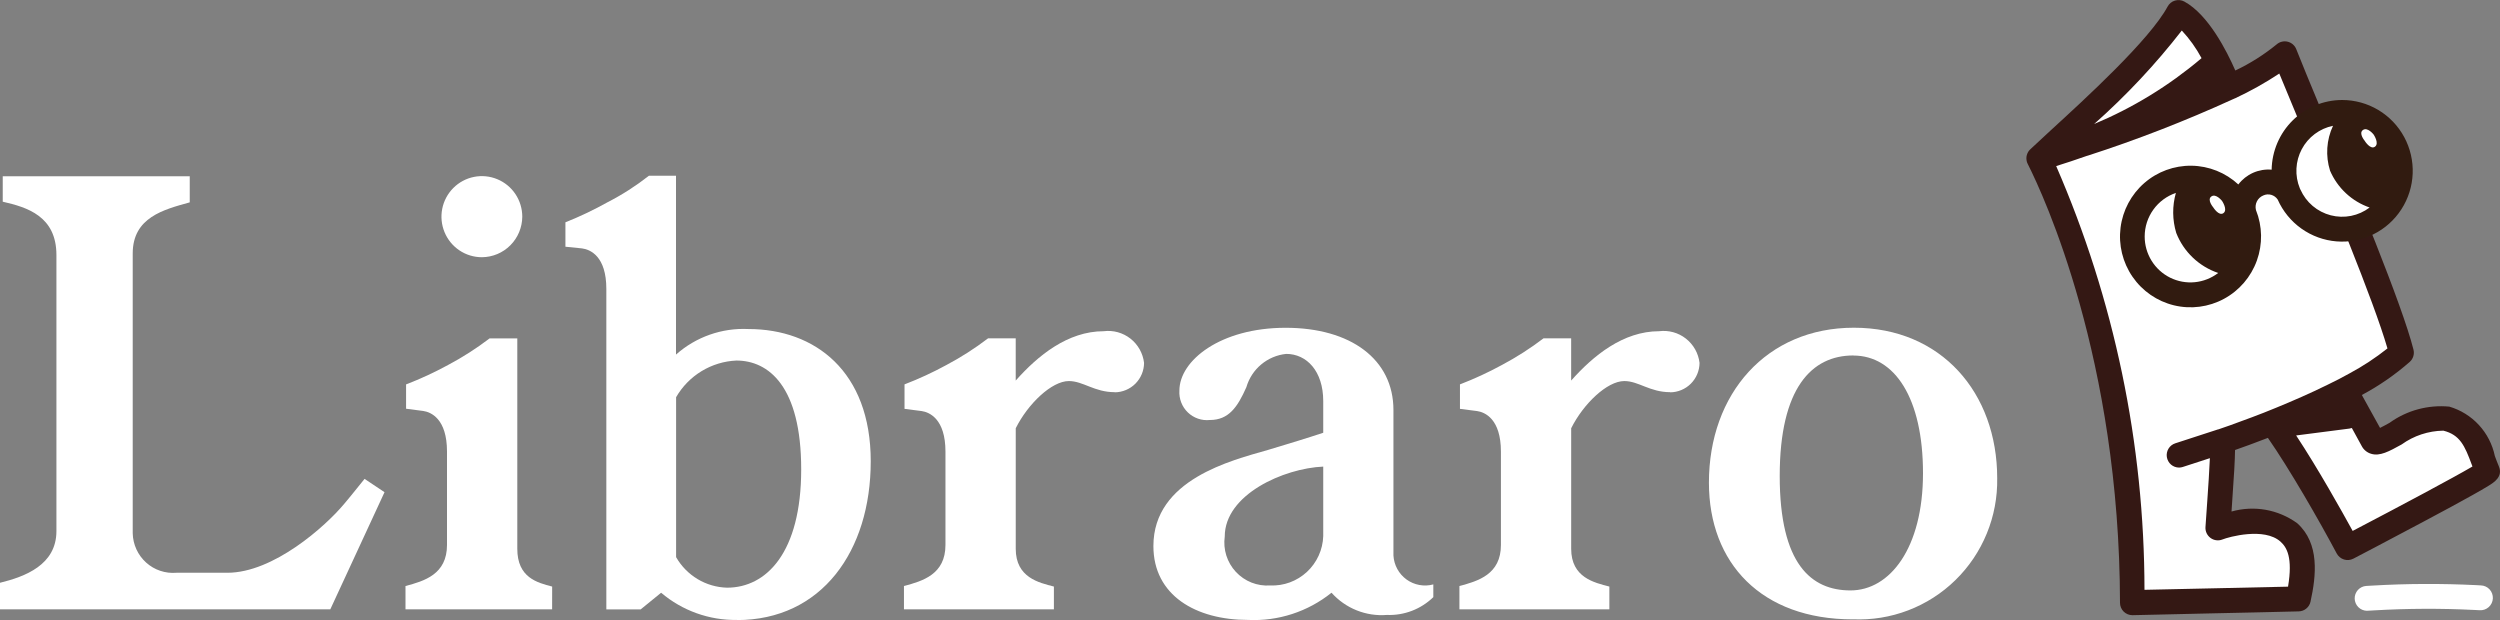 <svg xmlns="http://www.w3.org/2000/svg" width="125" height="31" viewBox="0 0 125 31" fill="none"><rect x="0" y="0" width="125" height="31" fill="#808080" stroke="none"/><g clip-path="url(#clip0_698_7503)"><path d="M19.227 24.608L16.515 30.467H0V29.139C1.245 28.833 2.821 28.249 2.821 26.556V12.751C2.821 10.806 1.354 10.363 0.137 10.085V8.813H9.487V10.118C8.186 10.479 6.636 10.868 6.636 12.673V26.666C6.642 26.942 6.705 27.215 6.82 27.466C6.935 27.717 7.1 27.942 7.305 28.127C7.51 28.312 7.75 28.453 8.011 28.54C8.273 28.628 8.549 28.662 8.824 28.638H11.369C13.665 28.638 16.265 26.333 17.232 25.167C17.232 25.167 17.813 24.473 18.228 23.944L19.224 24.609L19.227 24.608Z" fill="white"></path><path d="M27.606 30.468H20.275V29.301C21.215 29.051 22.35 28.718 22.35 27.246V22.576C22.35 20.938 21.547 20.604 21.161 20.548L20.304 20.437V19.22C21.025 18.943 21.727 18.618 22.405 18.248C23.132 17.863 23.826 17.418 24.48 16.919H25.865V27.439C25.865 28.883 26.861 29.133 27.608 29.328L27.606 30.468ZM24.093 12.861C23.694 12.861 23.303 12.742 22.971 12.519C22.639 12.296 22.38 11.98 22.227 11.609C22.074 11.239 22.034 10.831 22.112 10.438C22.19 10.044 22.383 9.683 22.665 9.4C22.948 9.116 23.308 8.923 23.7 8.845C24.092 8.767 24.498 8.807 24.867 8.961C25.236 9.114 25.552 9.374 25.774 9.708C25.995 10.041 26.114 10.434 26.114 10.835C26.11 11.371 25.896 11.885 25.518 12.264C25.14 12.644 24.628 12.858 24.093 12.861Z" fill="white"></path><path d="M36.847 30.997C35.461 31.018 34.114 30.535 33.056 29.637L32.033 30.47H30.317V14.446C30.317 12.808 29.514 12.475 29.1 12.42L28.271 12.336V11.115C28.992 10.828 29.694 10.494 30.372 10.115C31.105 9.74 31.799 9.295 32.447 8.786H33.8V17.729C34.795 16.845 36.096 16.387 37.423 16.452C40.743 16.452 43.537 18.562 43.537 23.062C43.537 27.561 41.078 31.004 36.842 31.004L36.847 30.997ZM36.819 18.027C36.204 18.055 35.606 18.237 35.079 18.557C34.552 18.878 34.114 19.325 33.805 19.86V27.857C34.063 28.31 34.434 28.688 34.88 28.955C35.326 29.223 35.834 29.37 36.353 29.384C38.317 29.384 40.06 27.634 40.06 23.469C40.06 19.304 38.423 18.027 36.819 18.027Z" fill="white"></path><path d="M55.738 19.609C54.715 19.609 54.162 19.053 53.442 19.053C52.585 19.053 51.395 20.192 50.787 21.413V27.439C50.787 28.883 51.948 29.133 52.695 29.328V30.467H45.198V29.301C46.138 29.051 47.273 28.718 47.273 27.246V22.581C47.273 20.943 46.47 20.61 46.083 20.553L45.226 20.443V19.219C45.947 18.942 46.649 18.617 47.327 18.247C48.054 17.862 48.748 17.417 49.402 16.918H50.786V19.029C51.893 17.78 53.386 16.561 55.183 16.561C55.42 16.531 55.659 16.548 55.889 16.611C56.119 16.675 56.334 16.783 56.522 16.93C56.709 17.077 56.866 17.26 56.983 17.468C57.1 17.677 57.175 17.906 57.203 18.144C57.201 18.533 57.045 18.906 56.771 19.182C56.496 19.457 56.125 19.613 55.736 19.616L55.738 19.609Z" fill="white"></path><path d="M71.666 29.857C71.359 30.155 70.995 30.388 70.596 30.541C70.196 30.694 69.77 30.764 69.343 30.747C68.828 30.788 68.31 30.709 67.83 30.516C67.35 30.324 66.921 30.022 66.576 29.636C65.395 30.585 63.909 31.069 62.398 30.996C59.798 30.996 57.67 29.774 57.67 27.302C57.67 23.97 61.57 23.024 63.395 22.498C64.418 22.192 65.415 21.887 66.162 21.638V20.055C66.162 18.555 65.333 17.695 64.31 17.695C63.85 17.742 63.415 17.926 63.06 18.223C62.705 18.519 62.447 18.916 62.318 19.361C61.875 20.361 61.432 21 60.493 21C60.292 21.021 60.09 20.998 59.899 20.932C59.709 20.866 59.535 20.76 59.39 20.619C59.245 20.479 59.132 20.309 59.06 20.12C58.987 19.931 58.957 19.729 58.97 19.528C58.97 18.028 61.018 16.389 64.281 16.389C67.545 16.389 69.672 17.972 69.672 20.5V27.776C69.686 28.012 69.751 28.242 69.865 28.45C69.978 28.657 70.136 28.837 70.327 28.975C70.518 29.113 70.737 29.207 70.969 29.249C71.201 29.292 71.439 29.282 71.666 29.22V29.859V29.857ZM66.161 23.33C64.197 23.414 61.237 24.719 61.237 26.829C61.193 27.146 61.22 27.469 61.316 27.774C61.412 28.079 61.575 28.359 61.792 28.593C62.01 28.827 62.276 29.01 62.573 29.128C62.87 29.245 63.189 29.295 63.507 29.273C63.843 29.288 64.179 29.235 64.495 29.119C64.81 29.002 65.1 28.824 65.347 28.595C65.594 28.365 65.793 28.089 65.933 27.782C66.073 27.475 66.151 27.143 66.162 26.805V23.331L66.161 23.33Z" fill="white"></path><path d="M83.511 19.609C82.488 19.609 81.934 19.053 81.215 19.053C80.357 19.053 79.167 20.192 78.559 21.413V27.439C78.559 28.883 79.72 29.133 80.468 29.328V30.467H72.971V29.301C73.911 29.051 75.046 28.718 75.046 27.246V22.581C75.046 20.943 74.243 20.61 73.855 20.553L72.998 20.443V19.219C73.719 18.942 74.421 18.617 75.1 18.247C75.826 17.861 76.52 17.417 77.174 16.918H78.558V19.029C79.665 17.78 81.159 16.561 82.956 16.561C83.192 16.531 83.432 16.548 83.662 16.611C83.892 16.674 84.107 16.783 84.295 16.93C84.482 17.077 84.639 17.26 84.757 17.468C84.874 17.677 84.948 17.906 84.977 18.144C84.974 18.533 84.819 18.906 84.544 19.182C84.27 19.457 83.898 19.613 83.51 19.616L83.511 19.609Z" fill="white"></path><path d="M92.639 30.968C88.075 30.968 85.446 28.163 85.446 24.133C85.446 19.689 88.324 16.386 92.694 16.386C97.064 16.386 99.86 19.64 99.86 23.911C99.876 24.858 99.7 25.799 99.34 26.675C98.981 27.552 98.447 28.345 97.77 29.006C97.094 29.667 96.29 30.181 95.407 30.518C94.525 30.855 93.583 31.007 92.64 30.965L92.639 30.968ZM92.666 17.773C90.591 17.773 88.986 19.387 88.986 23.8C88.986 28.213 90.563 29.521 92.526 29.521C94.49 29.521 96.15 27.411 96.15 23.662C96.15 19.912 94.74 17.777 92.665 17.777L92.666 17.773Z" fill="white"></path><path d="M101.936 7.914C103.122 6.767 107.761 2.782 108.924 0.621C110.343 1.399 111.447 4.376 111.447 4.376C110.145 4.955 104.29 7.303 101.936 7.914Z" fill="white"></path><path d="M113.014 19.779C114.338 20.772 117.725 27.088 117.725 27.088C117.725 27.088 124.779 23.415 124.718 23.268C124.279 22.224 124.095 20.999 122.661 20.639C121.226 20.278 119.256 22.252 118.972 21.72C118.689 21.187 117.426 18.904 116.703 17.65C116.561 17.405 115.662 17.66 115.466 17.862L113.014 19.779Z" fill="white"></path><path d="M101.936 7.915C105.103 14.886 106.7 22.473 106.614 30.134C108.978 30.073 112.552 30.01 114.917 29.944C115.279 28.306 115.153 27.256 114.444 26.622C113.328 25.621 111.228 26.271 110.901 26.403C110.975 25.074 111.202 22.459 111.111 22.064C113.011 21.425 118.015 19.552 120.075 17.632C119.302 14.582 115.145 5.025 114.241 2.686C111.834 4.835 103.335 7.5 101.936 7.915Z" fill="white"></path><path d="M124.943 23.318C124.873 23.153 124.81 22.982 124.742 22.799C124.621 22.22 124.345 21.684 123.944 21.249C123.543 20.814 123.032 20.497 122.465 20.331C121.406 20.231 120.347 20.517 119.482 21.138C119.332 21.222 119.15 21.322 119.002 21.395C118.789 21.004 118.454 20.398 118.092 19.749C118.954 19.291 119.76 18.733 120.494 18.088C120.576 18.013 120.636 17.916 120.667 17.809C120.699 17.703 120.701 17.589 120.674 17.481C120.099 15.203 117.698 9.43 116.106 5.609C115.52 4.197 115.055 3.082 114.815 2.463C114.779 2.37 114.721 2.287 114.646 2.221C114.57 2.155 114.48 2.108 114.383 2.085C114.286 2.061 114.185 2.062 114.088 2.086C113.991 2.11 113.902 2.157 113.827 2.224C113.194 2.739 112.503 3.176 111.766 3.525C111.333 2.536 110.412 0.731 109.221 0.08C109.15 0.04 109.071 0.016 108.99 0.007C108.909 -0.001 108.827 0.006 108.748 0.029C108.67 0.052 108.597 0.09 108.534 0.142C108.471 0.194 108.418 0.257 108.38 0.329C107.487 1.99 104.252 4.947 102.516 6.536C102.092 6.923 101.76 7.231 101.529 7.452C101.518 7.46 101.509 7.47 101.501 7.48C101.489 7.49 101.478 7.502 101.468 7.515C101.456 7.527 101.445 7.54 101.436 7.554C101.429 7.563 101.423 7.572 101.418 7.581C101.408 7.596 101.398 7.612 101.391 7.628C101.382 7.644 101.375 7.66 101.368 7.676C101.326 7.775 101.311 7.883 101.324 7.989C101.326 8.004 101.328 8.019 101.332 8.034C101.334 8.051 101.337 8.067 101.342 8.083C101.348 8.103 101.354 8.124 101.362 8.143C101.365 8.15 101.368 8.157 101.372 8.163C101.379 8.183 101.388 8.203 101.399 8.221C102.192 9.796 105.978 17.959 106 30.139C106 30.221 106.016 30.301 106.047 30.376C106.078 30.452 106.124 30.52 106.181 30.578C106.239 30.635 106.307 30.681 106.382 30.712C106.457 30.743 106.537 30.759 106.619 30.759H106.636C107.816 30.729 109.324 30.697 110.783 30.664C112.241 30.631 113.753 30.602 114.937 30.569C115.075 30.566 115.209 30.516 115.315 30.428C115.422 30.34 115.497 30.218 115.526 30.083C115.81 28.789 115.993 27.174 114.858 26.159C114.39 25.82 113.852 25.591 113.283 25.49C112.715 25.39 112.132 25.419 111.576 25.576C111.587 25.416 111.599 25.25 111.609 25.082C111.704 23.765 111.747 22.98 111.752 22.5C112.156 22.359 112.728 22.153 113.395 21.894C114.481 23.458 115.931 25.976 116.837 27.676C116.914 27.819 117.045 27.927 117.2 27.975C117.355 28.023 117.523 28.008 117.668 27.933C117.686 27.924 119.454 27.003 121.192 26.074C122.217 25.529 123.03 25.088 123.611 24.762C123.961 24.567 124.231 24.411 124.415 24.297C124.693 24.125 125.163 23.837 124.943 23.318ZM109.09 1.526C109.477 1.942 109.809 2.406 110.077 2.906L110.047 2.934C108.443 4.289 106.642 5.391 104.707 6.201C106.309 4.782 107.776 3.217 109.09 1.526ZM112.605 20.86C111.754 21.184 111.117 21.402 110.917 21.469H110.904L108.763 22.166C108.623 22.211 108.503 22.305 108.426 22.431C108.349 22.557 108.319 22.707 108.342 22.853C108.365 22.999 108.439 23.132 108.55 23.229C108.662 23.325 108.804 23.378 108.952 23.379C109.016 23.378 109.08 23.368 109.141 23.348L110.494 22.908C110.469 23.512 110.412 24.352 110.368 24.988C110.332 25.495 110.298 25.98 110.273 26.361C110.267 26.466 110.288 26.57 110.333 26.664C110.379 26.759 110.447 26.84 110.531 26.901C110.616 26.962 110.715 27.001 110.819 27.013C110.922 27.026 111.027 27.012 111.124 26.973C111.439 26.846 113.212 26.354 114.024 27.081C114.337 27.36 114.647 27.871 114.402 29.333C113.309 29.361 112.01 29.387 110.749 29.414C109.537 29.439 108.29 29.465 107.224 29.491C107.218 22.199 105.715 14.987 102.809 8.304C103.27 8.161 103.797 7.986 104.36 7.788C104.364 7.788 104.367 7.788 104.371 7.788C106.843 6.99 109.267 6.048 111.631 4.968C111.636 4.967 111.64 4.965 111.644 4.963L111.739 4.92H111.746C112.515 4.561 113.257 4.146 113.965 3.678C114.221 4.306 114.565 5.13 114.963 6.088C116.458 9.679 118.676 15.011 119.373 17.421C118.78 17.892 118.147 18.309 117.481 18.667C117.129 18.863 116.76 19.056 116.383 19.236C115.519 19.663 114.623 20.052 113.811 20.385C113.383 20.562 112.976 20.722 112.605 20.86ZM117.633 26.546C117.078 25.534 115.903 23.432 114.807 21.773L117.473 21.429C117.513 21.423 117.553 21.414 117.592 21.4C117.823 21.817 118.002 22.147 118.086 22.303C118.134 22.396 118.202 22.479 118.283 22.545C118.364 22.612 118.458 22.661 118.559 22.69C118.997 22.822 119.451 22.571 120.08 22.224C120.689 21.785 121.418 21.544 122.168 21.533C123 21.742 123.237 22.286 123.587 23.23L123.623 23.325C122.688 23.875 120.102 25.256 117.633 26.546Z" fill="#341814"></path><path d="M118.34 30.539C118.181 30.535 118.029 30.47 117.917 30.358C117.804 30.245 117.739 30.093 117.734 29.934C117.73 29.774 117.787 29.619 117.894 29.5C118 29.382 118.148 29.309 118.307 29.297L118.629 29.279C120.347 29.179 122.069 29.172 123.789 29.256L124.041 29.27C124.124 29.272 124.205 29.291 124.28 29.325C124.355 29.359 124.423 29.408 124.479 29.469C124.535 29.53 124.578 29.601 124.606 29.679C124.634 29.757 124.647 29.84 124.643 29.922C124.638 30.005 124.618 30.086 124.582 30.161C124.546 30.235 124.496 30.302 124.434 30.357C124.372 30.412 124.3 30.454 124.222 30.48C124.144 30.507 124.061 30.517 123.979 30.511L123.723 30.498C122.048 30.414 120.37 30.421 118.696 30.519L118.375 30.537H118.34V30.539Z" fill="white"></path><path d="M109.18 15.034C109.755 15.034 110.318 14.863 110.796 14.542C111.274 14.221 111.647 13.765 111.867 13.231C112.088 12.698 112.145 12.111 112.033 11.544C111.921 10.978 111.644 10.458 111.237 10.049C110.83 9.641 110.312 9.363 109.747 9.25C109.183 9.138 108.598 9.195 108.067 9.416C107.535 9.637 107.081 10.012 106.761 10.492C106.441 10.972 106.271 11.537 106.271 12.114C106.271 12.888 106.577 13.631 107.123 14.179C107.668 14.726 108.408 15.034 109.18 15.034Z" fill="white"></path><path d="M116.763 11.752C117.338 11.752 117.9 11.581 118.379 11.26C118.857 10.94 119.23 10.483 119.45 9.95C119.67 9.416 119.728 8.829 119.616 8.263C119.504 7.697 119.226 7.176 118.82 6.768C118.413 6.36 117.894 6.081 117.33 5.969C116.766 5.856 116.181 5.914 115.649 6.135C115.118 6.356 114.663 6.73 114.344 7.21C114.024 7.691 113.854 8.255 113.854 8.833C113.854 9.216 113.929 9.596 114.075 9.95C114.221 10.304 114.435 10.626 114.706 10.897C115.251 11.445 115.991 11.752 116.763 11.752Z" fill="white"></path><path d="M117.107 5C116.182 5.002 115.295 5.367 114.636 6.019C113.976 6.67 113.598 7.555 113.582 8.484C113.265 8.456 112.946 8.51 112.655 8.639C112.364 8.768 112.11 8.969 111.917 9.223C111.279 8.633 110.447 8.299 109.579 8.286C108.711 8.273 107.869 8.582 107.214 9.153C106.559 9.724 106.137 10.518 106.028 11.382C105.919 12.246 106.132 13.12 106.625 13.837C107.118 14.554 107.857 15.063 108.701 15.267C109.545 15.471 110.434 15.355 111.198 14.942C111.962 14.53 112.548 13.848 112.843 13.029C113.138 12.21 113.122 11.311 112.798 10.503C112.761 10.357 112.778 10.204 112.845 10.069C112.912 9.935 113.025 9.83 113.163 9.773C113.288 9.715 113.43 9.704 113.562 9.742C113.694 9.78 113.809 9.864 113.885 9.979C114.143 10.561 114.553 11.063 115.072 11.431C115.59 11.799 116.198 12.02 116.831 12.07C117.464 12.12 118.099 11.998 118.668 11.716C119.238 11.435 119.721 11.004 120.067 10.469C120.413 9.935 120.609 9.316 120.634 8.68C120.659 8.043 120.512 7.411 120.209 6.851C119.906 6.291 119.458 5.823 118.912 5.497C118.366 5.172 117.743 5 117.107 5ZM107.234 11.822C107.235 11.341 107.386 10.873 107.666 10.483C107.946 10.092 108.34 9.8 108.794 9.646C108.609 10.3 108.615 10.995 108.812 11.646C108.995 12.114 109.278 12.535 109.64 12.88C110.003 13.226 110.436 13.488 110.91 13.648C110.571 13.908 110.166 14.068 109.741 14.11C109.317 14.151 108.889 14.073 108.506 13.883C108.123 13.692 107.801 13.399 107.577 13.034C107.352 12.67 107.233 12.25 107.234 11.821V11.822ZM115.021 9.482C115.012 9.459 115.002 9.436 114.991 9.414C114.863 9.101 114.805 8.764 114.822 8.426C114.839 8.088 114.93 7.758 115.088 7.46C115.247 7.161 115.469 6.901 115.739 6.699C116.009 6.497 116.321 6.357 116.651 6.289C116.322 6.992 116.269 7.794 116.503 8.535C116.687 8.963 116.958 9.348 117.299 9.665C117.639 9.982 118.042 10.224 118.481 10.376C118.207 10.584 117.89 10.726 117.553 10.794C117.217 10.861 116.869 10.851 116.537 10.765C116.205 10.679 115.896 10.519 115.634 10.297C115.372 10.075 115.163 9.796 115.023 9.481L115.021 9.482ZM110.662 10.368C110.662 10.368 110.336 9.988 110.568 9.823C110.799 9.658 111.104 10.049 111.104 10.049C111.104 10.049 111.401 10.489 111.172 10.656C110.943 10.823 110.662 10.368 110.662 10.368ZM118.24 7.046C118.24 7.046 117.915 6.666 118.146 6.501C118.377 6.336 118.681 6.727 118.681 6.727C118.681 6.727 118.978 7.167 118.749 7.334C118.52 7.501 118.24 7.049 118.24 7.049V7.046Z" fill="#311B10"></path></g><defs><clipPath id="clip0_698_7503"><rect width="125" height="31" fill="white"></rect></clipPath></defs></svg>